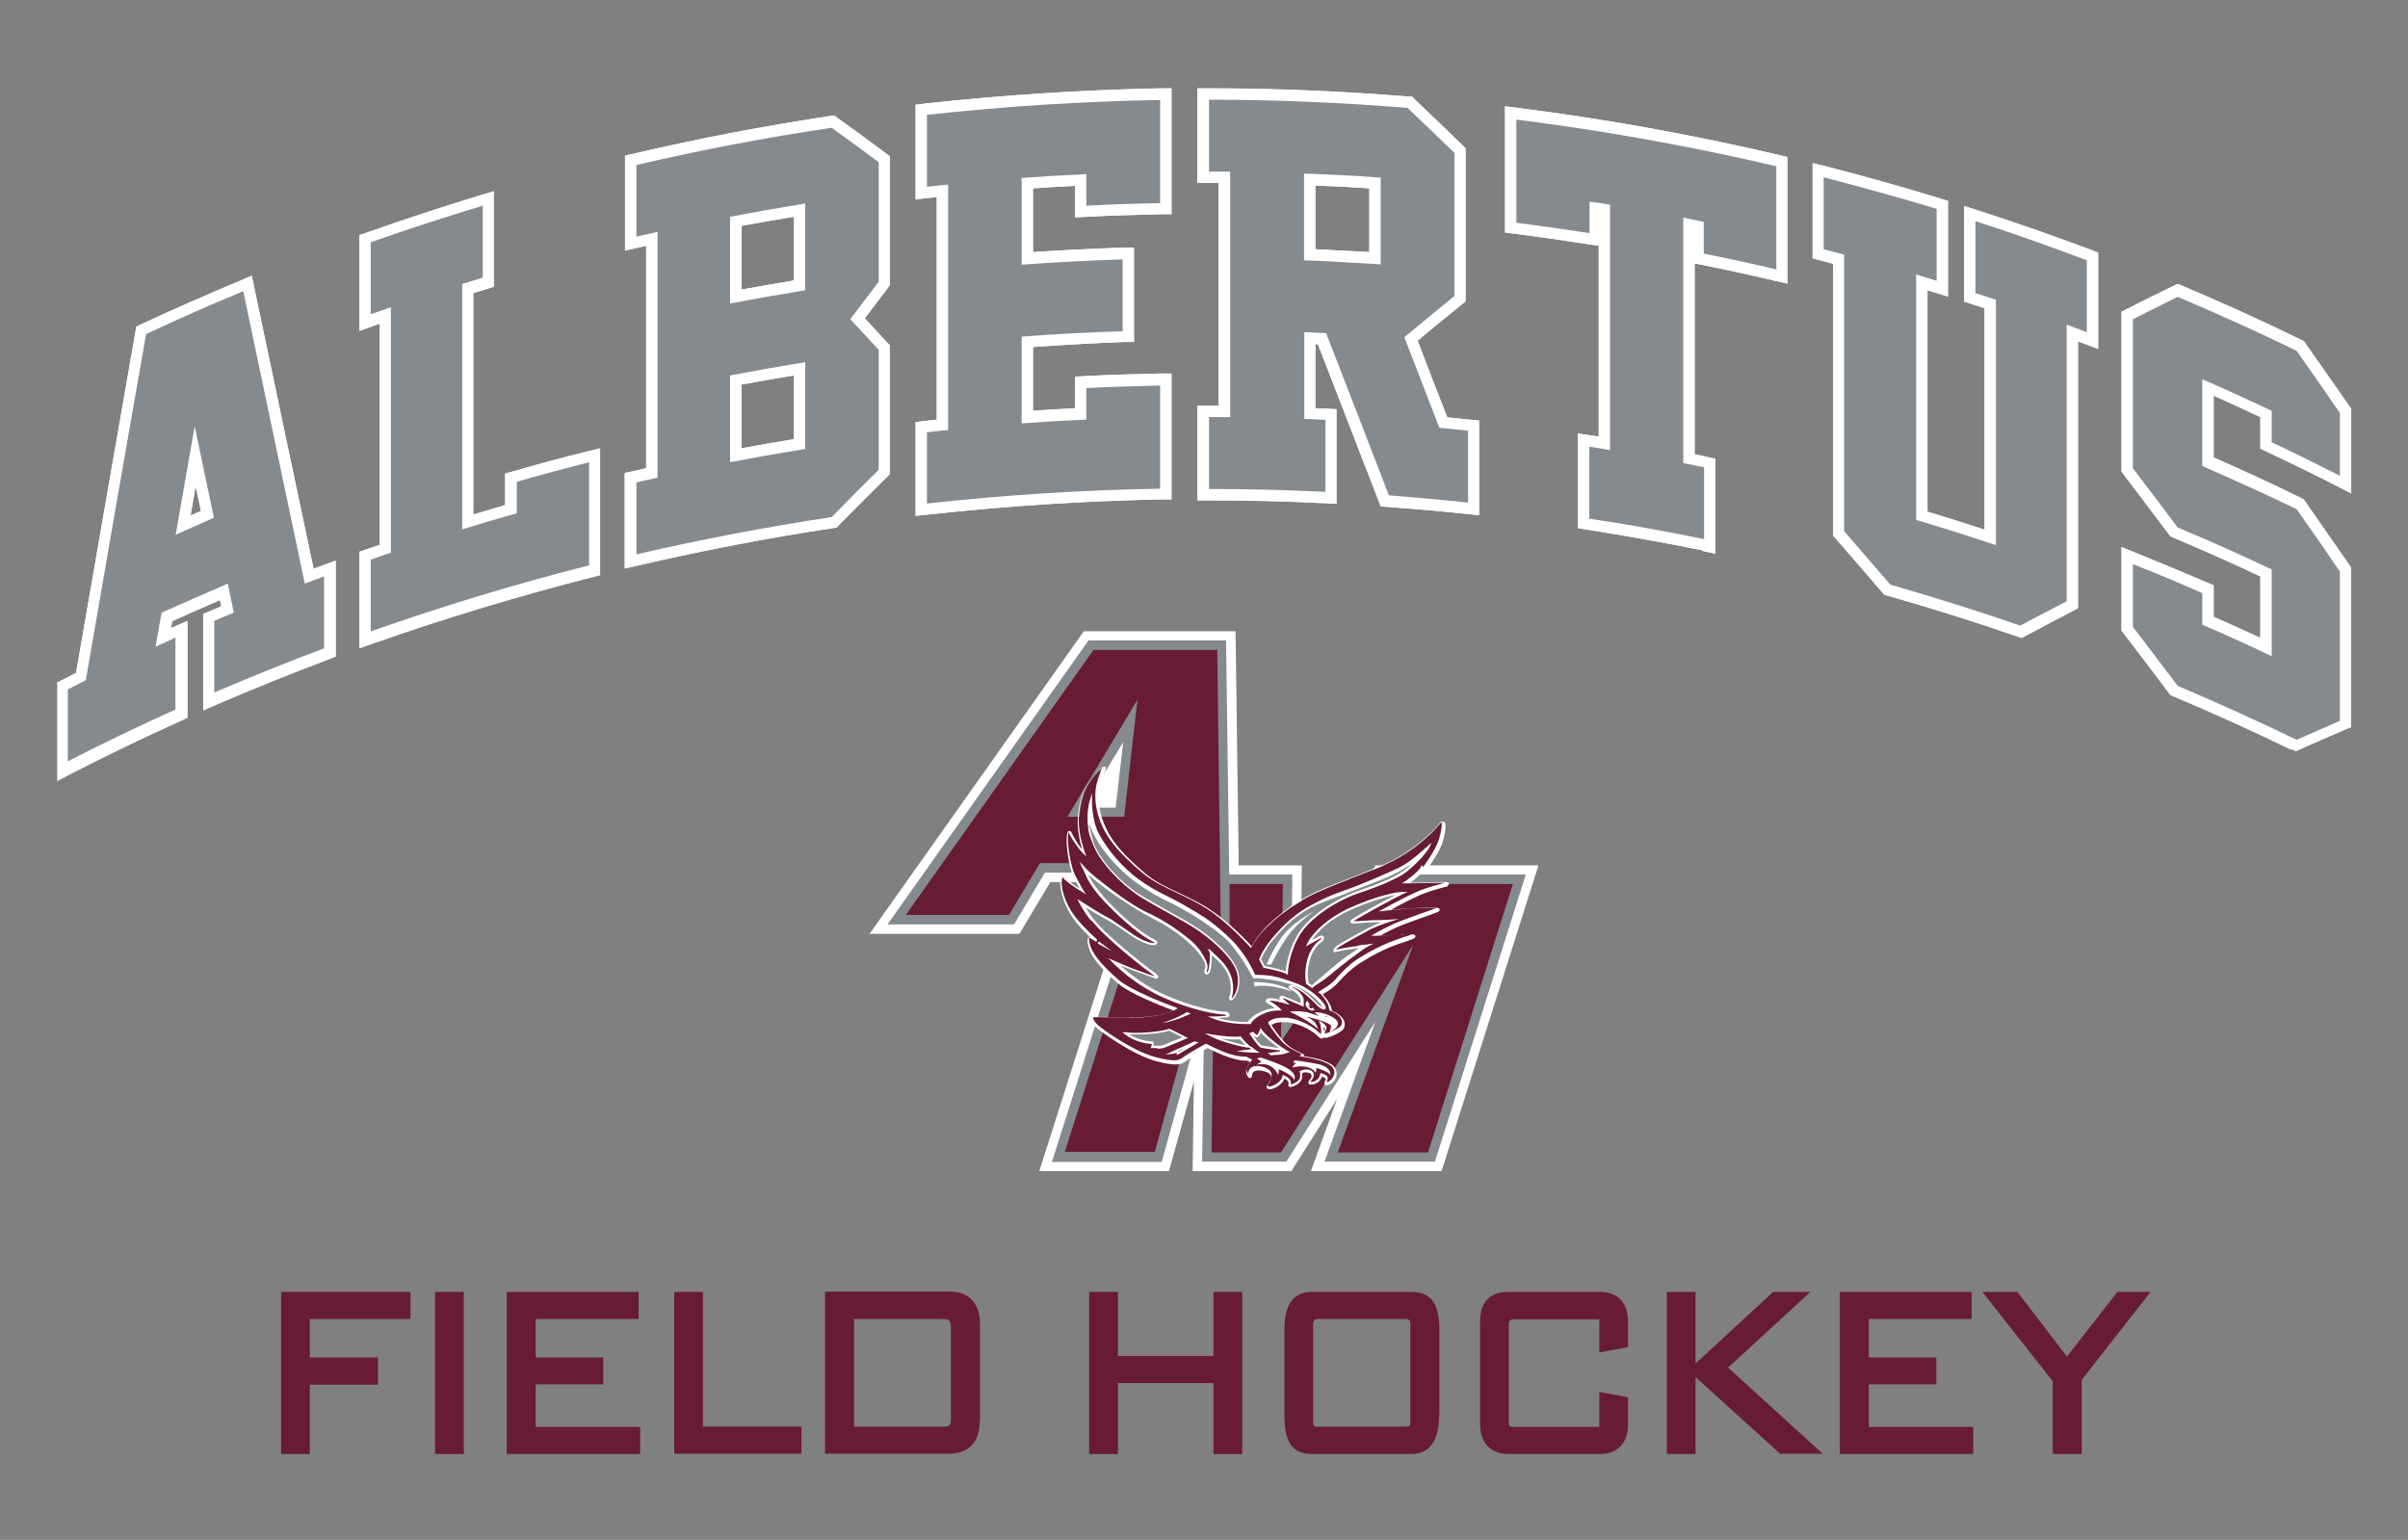 <?xml version="1.0" encoding="UTF-8"?>
<svg id="Layer_1" xmlns="http://www.w3.org/2000/svg" version="1.1" viewBox="0 0 763.2 488.1">
  <rect x="0" y="0" width="763.2" height="488.1" fill="#808080" stroke="none"/>
  <!-- Generator: Adobe Illustrator 29.6.1, SVG Export Plug-In . SVG Version: 2.1.1 Build 9)  -->
  <defs>
    <style>
      .st0 {
        fill: #671c33;
      }

      .st1 {
        fill: #010101;
      }

      .st2 {
        fill: #fff;
      }

      .st3 {
        fill: #858a8e;
      }
    </style>
  </defs>
  <g>
    <g>
      <path class="st2" d="M415.5,371.2l8.3-22.9-14.5,22.9h-31.3l.4-28.4-7.9,28.4h-41.1l22.7-71.3-5.6-6.9,1.5-13.4h-15.1l-9.8,16.4h-47.5l67.9-95.9h48.1l1,74.2h20l-.4,35.9,23.8-35.9h51.6l-30.7,96.9h-41.4Z"/>
      <path class="st3" d="M437.6,277.2l-28.5,43,.5-43h-20l-1-74.2h-43.6l-63.7,90h40.1l9.8-16.4h20.1l-1.8,15.5,5.8,7.2-21.9,69h34.8l17.5-63.1,1.1-3.1v1.3l-5.2,22.3-.6,42.5h26.7l28.2-44.3-16.1,44.3h35l28.8-91h-46ZM353.6,256h-10.1l12.5-20.8-2.4,20.8Z"/>
      <path class="st0" d="M385.8,206h-39.2l-59.5,84h32.7l9.8-16.4h25.1l-2,17.5,6,7.4-21.2,66.6h28.5l16.9-61,4-11.6-1.1-86.6ZM338.3,258.9l22.2-37.1-4.2,37.1h-17.9Z"/>
      <polygon class="st0" points="439.2 280.2 406 330.2 406.6 280.2 389.7 280.2 389.7 303.8 384.5 326.1 384 365.3 406 365.3 447.9 299.5 424 365.3 452.6 365.3 479.5 280.2 439.2 280.2"/>
      <path class="st0" d="M418.9,324.7s1.7,1,1.3,1.9-.8,1.9,0,1.9,4.9-1.6,5.5-2.8,0-2.6-1-3.6-2.7-1.6-2.7-1.6c0,0,0-1.6-1.4-3.5s-1.8-2-1.8-2c0,0,2.6-1.5,4.1-2.9,1.5-1.4,4-4.8,7.8-7.2,3.8-2.4,7.8-4.5,12.4-6.2,4.6-1.7,5.3-1.7,5.3-2.1,0-.4-1.7-.2-4.7,0-3,.2-7.4.3-7.4.3,0,0,4.6-2.6,8.4-4.1s9.6-3.5,10.6-3.9.9-.7-.2-.8-7,0-10.6.3-5.4.5-5.4.5c0,0,7-3.9,10.9-5.5s8.5-2.7,8.5-2.7c0,0,.8-.6,0-.8-.8-.2-12.6.2-12.6.2,0,0,4.3-3,5.2-4.9l.5.5s4.3-5.8,5.3-9.3c1-3.5,1.1-5.6.5-5.9-.6-.2-1.6,1.8-4.4,4.3-2.7,2.5-7.2,6.4-14.1,9.4s-16.8,6.4-22.7,9.3c-5.9,2.9-11.2,7.1-14.6,10.5-3.4,3.4-4.7,6.4-4.7,6.4,0,0-6.5-7.4-13.5-12.1-7.1-4.6-14.9-6.7-20.6-11.5-5.7-4.9-10.1-9.3-12.4-14.3s-2.6-8.7-2.1-12.2,2.4-6.9,1.9-7.1-5.4,3.8-7,9.6-1.6,10.7.8,17.9c-1.5-1.5-3.4-4.3-4.2-5.8-.8-1.5-.9-1.8-1.2.4-.3,2.2.7,9.6,2.2,12.7,1.5,3.1,2.7,4.8,2.7,4.8,0,0-4.8-3-5.7-4.2-.9-1.2-1.6-.8-1.1,2.9.5,3.6,2.4,7.4,4.6,10.3,2.3,2.9,6.2,6.5,6.7,6.9-1.9-1.1-2.3-1.5-2.3-1.5,0,0-1.3-.2,0,3.6s6.3,8.2,9.2,10.8,13.1,6.9,17.9,8.6c-2,1.1-6.3,2.4-13.4,2.6s-12.2-.6-12.8-.3c-.6.3-.3,1.7,1.3,3.1,1.6,1.4,11.3,8.4,18.7,10.4,7.4,1.9,7.8.7,9.6-.4s6.4-3.8,6.4-3.8c0,0,3.9,2.1,7.1,3.1,3.1,1,4.6,1,5.5.9l1.5.8s-1.9,2.1-1.5,3.4,1,1.8,1.2.8.7-2,2.5-1.9c1.8,0,4.7.9,4.3,2.8s-2.3,3.1-1,3.1,4.2-1.6,4.6-3.6c1.5.7,2.1,1.5,1.9,2.2s-.1,1,1.1.5c1.3-.5,2.5-1.5,2.4-2.7s-.2-1.4-.2-1.4c0,0,1.8-.8,3.1,0,1.4.9.4,2-.1,2.6-.5.6-.4,1.1.9.7s2.3-1.3,2.5-2.5c1.5.3,2.2,1.2,1.5,2-.7.8.6,1.4,2,0,1.4-1.5,1.8-4-1.1-5.5-2.9-1.5-5.2-1.7-6.2-1.9s-2.2-.4-2.2-.4c0,0,.4-.4.2-.6s-3.8-1.3-6.3-4.1c-2.5-2.7-4.2-5.5-4.2-5.5,0,0,1.3-1.7,5.5-1.2,4.2.5,7.8,2.7,9.3,4s1.8,1.6,2,.6c.2-1-.1-3-.3-3.3Z"/>
      <path class="st2" d="M402.2,345.2c-.1,0-.5,0-.7-.3-.2-.3,0-.7.4-1.2.4-.5.8-1.2,1-2,0-.4,0-.8-.3-1.1-.7-.8-2.4-1.3-3.7-1.3h0c-1.3,0-2,.5-2.1,1.6,0,.8-.5.8-.6.8-.6,0-1-.8-1.2-1.6-.3-1.2.8-2.7,1.3-3.4l-1-.5c-.2,0-.4,0-.7,0-1.1,0-2.7-.3-4.9-1-2.8-.9-6.2-2.6-7-3-.8.5-4.6,2.7-6.2,3.7-.2.1-.4.3-.6.4-.8.6-1.6,1.1-3.3,1.1s-3.3-.3-6-1c-7.7-2-17.6-9.4-18.8-10.4-1.4-1.2-1.8-2.3-1.7-3,0-.3.2-.6.4-.7.1,0,.4-.1.8-.1s1.4,0,2.4.1c2.3.1,5.7.3,9.7.2,7-.1,10.8-1.4,12.5-2.2-4.9-1.8-14.5-5.8-17.3-8.4l-.3-.2c-3.1-2.8-7.7-6.9-9-10.7-.7-1.9-.8-3.1-.4-3.7.1-.2.3-.3.5-.3-1.4-1.4-3.3-3.3-4.5-4.9-2.5-3.2-4.2-7-4.7-10.5-.4-3,0-3.5.2-3.7.4-.4,1-.3,1.5.5.5.7,2.7,2.3,4.3,3.3-.5-.8-1.1-2-1.9-3.5-1.5-3.1-2.5-10.6-2.2-12.9.2-1.3.2-1.9.8-1.9s.6.4,1.1,1.3h0c.6,1.2,1.8,3.1,3,4.6-1.8-6-1.9-10.8-.3-16.5,1.5-5.6,6.3-9.8,7.3-9.8h.2c.5.3.3.9-.3,2.5-.5,1.3-1.2,3.2-1.4,5.1-.5,4.1,0,7.7,2.1,12,2,4.4,5.7,8.6,12.3,14.2,3.2,2.7,7,4.5,11.1,6.4,3.1,1.5,6.4,3,9.5,5.1,6.1,4,11.8,10.1,13.3,11.7.5-1,1.9-3.4,4.6-6,1.9-1.9,7.3-6.9,14.7-10.5,3.5-1.7,8.4-3.6,13.1-5.5,3.3-1.3,6.8-2.6,9.6-3.9,7-3.1,11.6-7.1,14-9.3,1.3-1.1,2.2-2.2,2.9-3,.8-.9,1.2-1.4,1.7-1.4s.2,0,.2,0c1.1.5.3,4.2-.3,6.3-1,3.5-5.2,9.2-5.4,9.4l-.3.3-.4-.5c-.9,1.4-3,3-4.2,3.9,2.3,0,7.4-.2,10-.2s1.5,0,1.6,0c.4,0,.6.3.6.5,0,.4-.4.8-.5.9h-.1c0,0-4.7,1.1-8.5,2.7-2.7,1.2-7,3.4-9.3,4.7.9,0,2.1-.2,3.6-.3,2.8-.2,6.8-.4,9.3-.4s1.1,0,1.4,0c.5,0,1.2.2,1.2.6,0,.5-.6.8-.9.9-.3.1-1.2.4-2.4.9-2.3.8-5.7,2-8.3,3-2.6,1-5.5,2.5-7.1,3.4,1.6,0,4.1-.1,6-.2.8,0,1.4,0,2-.1.8,0,1.4,0,1.9,0s1.1,0,1.1.6c0,.5-.3.7-2.1,1.3-.8.3-1.9.7-3.5,1.2-4.2,1.5-8.1,3.5-12.3,6.2-2.6,1.7-4.6,3.8-6.1,5.4-.6.7-1.2,1.3-1.7,1.7-1.2,1.1-2.9,2.1-3.7,2.6.3.3.8.8,1.5,1.8,1.1,1.5,1.4,2.9,1.5,3.4.5.2,1.7.8,2.6,1.6,1.3,1.1,1.8,2.7,1.1,4-.7,1.4-5,3-5.8,3h0c-.4,0-.6-.2-.6-.3,0,0,0,0,0,0,0,.3-.3.5-.6.5h0c-.4,0-.7-.3-1.5-1l-.3-.3c-1.4-1.2-4.9-3.4-9.1-3.9-.5,0-1,0-1.5,0-2.1,0-3.2.6-3.5,1,.5.7,2,3,4,5.2,1.8,2,4.3,3.1,5.4,3.6.6.3.8.4.9.5,0,.2.1.4,0,.5.4,0,1.1.2,1.7.3.2,0,.4,0,.6.1,1.2.2,3.3.6,5.7,1.8,1.7.8,2.2,2,2.3,2.8.2,1.1-.2,2.3-1.1,3.2-.6.6-1.3,1-1.9,1s-.7-.2-.8-.4c-.1-.3,0-.6.2-1,.2-.3.2-.5.2-.5,0-.2-.4-.6-1.2-.8-.4,1.1-1.4,2.1-2.7,2.4-.3,0-.6.1-.8.1-.5,0-.7-.2-.8-.4,0-.2-.1-.5.3-1,.2-.2.8-.9.7-1.5,0-.2-.2-.5-.5-.7-.4-.2-.8-.3-1.3-.3s-1,.1-1.2.2c0,.2,0,.6,0,1.2,0,1.5-1.4,2.5-2.7,3-1,.4-1.5.2-1.6,0-.2-.3,0-.6,0-.9.1-.4-.2-1-1.3-1.5-.7,2-3.4,3.4-4.8,3.4h0ZM402.2,344.5v.3-.4c1.3,0,4-1.5,4.3-3.3v-.4c0,0,.5.2.5.2,1.6.7,2.4,1.7,2.1,2.6,0,.1,0,.2,0,.2.2,0,.4,0,.8-.2,1.1-.4,2.2-1.3,2.2-2.4,0-1-.1-1.3-.1-1.3l-.2-.3h.4c0-.1.8-.5,1.8-.5s1.2.1,1.6.4c.5.3.8.7.8,1.2.1.8-.4,1.5-.9,2-.1.1-.2.2-.2.3.1,0,.4,0,.8,0,1.2-.3,2.1-1.2,2.3-2.3v-.4c0,0,.4,0,.4,0,1.1.3,1.8.7,2,1.3,0,.3.1.7-.3,1.2-.1.1-.1.2-.1.2,0,0,0,0,.2,0s.7,0,1.4-.8c.7-.8,1.1-1.8.9-2.6-.2-.9-.8-1.7-2-2.3-2.4-1.2-4.4-1.5-5.5-1.8-.2,0-.4,0-.6-.1-1-.2-2.1-.4-2.2-.4h-.7c0-.1.5-.6.5-.6,0,0,.1-.1.1-.2-.1,0-.3-.2-.6-.3-1.2-.6-3.8-1.7-5.7-3.8-2.5-2.7-4.2-5.6-4.2-5.6v-.2c-.1,0,0-.2,0-.2,0,0,1.1-1.4,4.3-1.4s1,0,1.6,0c4,.5,7.6,2.5,9.5,4.1l.3.3c.4.4.8.7,1,.8,0,0,0-.1,0-.3.2-.9-.2-2.8-.3-3l-.4-1,.9.5c.2.1,2,1.2,1.4,2.3-.5.9-.5,1.3-.4,1.4v.3s0-.4,0-.4c.7,0,4.7-1.6,5.2-2.6.6-1.1,0-2.4-1-3.2-1-.9-2.5-1.5-2.6-1.5h-.2c0,0,0-.3,0-.3,0,0-.1-1.6-1.4-3.3-1.2-1.7-1.7-1.9-1.7-1.9l-.5-.3.5-.3s2.6-1.5,4.1-2.8c.5-.4,1-1,1.6-1.7,1.5-1.6,3.5-3.8,6.2-5.6,4.2-2.7,8.2-4.7,12.4-6.2,1.6-.6,2.7-1,3.5-1.2.5-.2,1-.3,1.3-.5-.4,0-1.1,0-1.9,0-.6,0-1.3,0-2,.1-2.9.2-7.4.3-7.4.3h-1.4s1.2-.7,1.2-.7c0,0,4.6-2.7,8.5-4.1,2.6-1,6-2.2,8.3-3,1.2-.4,2-.7,2.4-.9.1,0,.2,0,.2-.1,0,0-.2,0-.4,0-.2,0-.7,0-1.4,0-2.1,0-6.3.1-9.2.4-3.6.3-5.4.5-5.4.5l-1.8.2,1.6-.9c0,0,7.1-3.9,10.9-5.5,3.6-1.5,7.9-2.5,8.5-2.7,0,0,0,0,0,0,0,0,0,0,0,0,0,0-.3,0-1.4,0-3.3,0-11,.2-11.1.2h-1.2s1-.6,1-.6c0,0,4.3-3,5.1-4.7l.2-.5.5.6c.9-1.3,4.2-5.9,5-8.9,1.1-3.7.9-5.3.7-5.5-.1,0-.6.6-1.1,1.2-.7.8-1.6,1.9-2.9,3-2.5,2.2-7.1,6.3-14.2,9.4-2.9,1.2-6.3,2.6-9.6,3.9-4.7,1.8-9.6,3.7-13.1,5.4-7.3,3.6-12.6,8.5-14.5,10.4-3.3,3.3-4.7,6.3-4.7,6.3l-.2.5-.4-.4c0,0-6.5-7.4-13.5-12-3.1-2-6.3-3.5-9.4-5-4.1-1.9-8-3.8-11.2-6.5-6.7-5.6-10.4-10-12.5-14.4-2.6-5.6-2.5-9.6-2.2-12.4.3-1.9,1-3.8,1.5-5.2.2-.5.4-1.1.5-1.4-1.2.7-5,4.3-6.3,9.2-1.4,5.1-1.8,10.1.8,17.7l.5,1.4-1.1-1.1c-1.5-1.5-3.4-4.4-4.2-5.9h0c-.1-.3-.2-.5-.4-.7,0,.2,0,.6-.1,1-.3,2.2.7,9.6,2.2,12.5,1.5,3,2.6,4.8,2.6,4.8l.9,1.4-1.4-.9c-.2-.1-4.9-3-5.8-4.3-.3-.4-.4-.5-.5-.5,0,0-.3.5,0,3.1.5,3.3,2.1,7,4.6,10.1,2.3,2.9,6.2,6.5,6.7,6.9l-.4.6c-1.4-.8-2-1.2-2.2-1.4,0,0,0,0,0,0,0,.1-.3.8.5,3.1,1.3,3.6,6,7.9,8.8,10.4l.3.2c2.9,2.6,13.2,6.9,17.8,8.5l.7.3-.7.4c-1.3.7-5.3,2.5-13.6,2.6-4,0-7.4-.1-9.7-.3-1,0-1.9-.1-2.4-.1s-.5,0-.5,0c0,0,0,0,0,.2,0,.5.4,1.4,1.4,2.4,1.9,1.7,11.5,8.5,18.5,10.3,2.6.7,4.5,1,5.8,1s2.1-.4,2.9-1c.2-.1.4-.3.6-.4,1.8-1.2,6.3-3.8,6.4-3.8h.2c0,0,.2,0,.2,0,0,0,4,2.1,7,3.1,2.1.6,3.6.9,4.7.9s.5,0,.7,0h.1s2,1,2,1l-.3.3c-.5.6-1.7,2.2-1.5,3.1.1.5.3.9.5,1,0,0,0,0,0-.1.1-1,.7-2.3,2.7-2.3,1.5,0,3.4.5,4.3,1.6.4.5.5,1.1.4,1.7-.2,1-.7,1.7-1.1,2.3-.1.1-.2.3-.3.4ZM419.5,325.6c0,.4.1,1,.1,1.4,0-.2.2-.4.3-.6.1-.2-.1-.6-.4-.9Z"/>
      <polygon class="st2" points="359.4 308.9 358.4 307.2 353.1 304.8 357.8 309.2 360.6 310.3 359.4 308.9"/>
      <path class="st2" d="M361.7,311.2l-4.2-1.8-6.3-5.7,7.4,3.2,1,1.8,2.1,2.5ZM358,308.9l1.5.6-.3-.4-.9-1.6-3.3-1.4,3.1,2.9Z"/>
      <path class="st2" d="M352.8,292.5l-10.5-6.6s1.5,3,3.7,5.6l7.2,2.7-.5-1.7Z"/>
      <path class="st2" d="M353.8,294.8l-8-3h0c-2.3-2.7-3.7-5.6-3.8-5.7l-.5-1.1,11.6,7.3.7,2.5ZM346.2,291.2l6.5,2.4-.3-.9-9.2-5.8c.6,1.1,1.7,2.8,3,4.3Z"/>
      <path class="st2" d="M376.5,297.8c-4.8-3.8-8.2-6-13.5-8.5s-14.6-9.9-16.4-11.4c-1.8-1.4-3.1-2.9-3.1-2.9,0,0,2.4,4.9,4.3,6.9,1.3,1.4,9.3,7.5,9.3,7.5l7.7,4.6,10.1,8,5.6,6.2,1.4-3.1s-.6-3.6-5.4-7.4Z"/>
      <path class="st2" d="M380.6,309l-6-6.6-10-8-7.7-4.6c-.4-.3-8.1-6.2-9.4-7.6-2-2.1-4.3-6.8-4.4-7l-1-2.1,1.6,1.7s1.4,1.5,3.1,2.9c3.3,2.7,11.5,9.1,16.3,11.3,5.3,2.5,8.7,4.6,13.6,8.5,4.8,3.8,5.5,7.5,5.5,7.6h0c0,.1-1.7,3.8-1.7,3.8ZM344.8,276.9c.9,1.6,2.1,3.7,3.2,4.9,1.3,1.3,9.2,7.4,9.3,7.5l7.7,4.6,10.1,8,5.3,5.9,1.1-2.5c-.1-.6-1.1-3.8-5.2-7.1-4.8-3.8-8.2-6-13.4-8.4-4.9-2.3-13.1-8.7-16.5-11.4-.6-.5-1.1-1-1.6-1.4Z"/>
      <path class="st2" d="M387.2,305.1c-2.2-2.3-3.4-3.3-3.4-3.3l2,4.6,2.3,5.4,1.9-1s-.6-3.4-2.8-5.8Z"/>
      <path class="st2" d="M387.9,312.4l-5.1-11.8,1.1.9s1.2,1,3.4,3.3c2.3,2.4,2.9,5.8,2.9,5.9v.2s-2.4,1.4-2.4,1.4ZM384.7,303.1l3.5,8.2,1.3-.7c-.2-.8-.9-3.5-2.7-5.3-.9-.9-1.6-1.7-2.2-2.2Z"/>
      <path class="st2" d="M402.5,309.7c-2.8-.4-5.1-.3-5.1-.3,0,0-2.6-6.5-7.6-11.3-5-4.9-7.6-6.7-13.8-10.3s-10.4-5-15.8-9-9.8-9.6-12.3-14.1c-2.5-4.5-2.4-10.8-2.4-10.8,0,0-1.4,4.6-.2,10.2,1.2,5.6,11.2,15.3,17.1,19.1,5.9,3.8,24.3,13.6,24.3,13.6l7.6,10.5,1.5,3.5,12.2,2.4.7-1,.3-.5s-3.7-1.5-6.6-1.9Z"/>
      <path class="st2" d="M408.2,313.5l-12.6-2.4-1.5-3.7-7.5-10.4c-1.3-.7-18.6-9.9-24.2-13.5-6.1-3.9-16-13.7-17.2-19.3-1.2-5.7.1-10.2.2-10.4l.7-2.4v2.5c0,0-.1,6.3,2.3,10.6,2.9,5.3,7.5,10.5,12.2,14,3.5,2.6,6.4,4.1,9.8,5.8,1.9,1,3.8,1.9,5.9,3.2,6.1,3.5,8.8,5.4,13.9,10.3,4.5,4.4,7.1,10,7.6,11.2.7,0,2.6,0,4.9.3,2.8.4,6.5,1.8,6.6,1.9h.4c0,.1-.5,1-.5,1l-.8,1.3ZM396.1,310.5l11.8,2.3.7-1c-1-.4-3.9-1.4-6.1-1.7-2.8-.4-5-.3-5-.3h-.3s0-.2,0-.2c0,0-2.6-6.4-7.5-11.2-5.1-4.9-7.6-6.7-13.8-10.2-2.2-1.2-4.1-2.2-5.9-3.2-3.4-1.8-6.4-3.3-9.9-5.9-4.8-3.6-9.4-8.9-12.4-14.2-1.4-2.6-2-5.7-2.2-7.9-.2,1.8-.2,4.3.4,7.1,1.2,5.5,10.9,15.1,16.9,18.9,5.9,3.7,24.1,13.5,24.3,13.6h.1c0,.1,7.7,10.6,7.7,10.6l1.4,3.3Z"/>
      <path class="st2" d="M443.7,275.2c-3.6,1.6-11.1,5-18.3,7.6-7.2,2.5-11.6,5.6-11.6,5.6l4.3-.8s4.6-2,7.1-3.3c2.5-1.3,15.1-5.3,18.2-6.9,3.1-1.6,8.5-7.4,9.1-8.9,0,0-5.3,5.1-8.9,6.7Z"/>
      <path class="st2" d="M412.4,289l1.3-.9s4.5-3.1,11.7-5.6c7-2.4,14.1-5.7,17.9-7.4l.3-.2c3.5-1.6,8.7-6.6,8.8-6.6l1.3-1.2-.7,1.6c-.7,1.5-6.1,7.4-9.3,9-1.6.9-5.9,2.4-9.9,3.8-3.7,1.3-7.1,2.5-8.3,3.1-2.5,1.3-7.1,3.3-7.1,3.3h0s-5.8,1.1-5.8,1.1ZM449.9,271.3c-1.8,1.5-4.2,3.3-6.1,4.2l-.3.2c-3.8,1.7-11,5-18,7.4-4.7,1.6-8.1,3.5-10,4.6l2.5-.4c.4-.2,4.7-2,7-3.3,1.2-.6,4.7-1.9,8.4-3.2,4.1-1.4,8.2-2.9,9.8-3.8,1.9-1,4.7-3.6,6.6-5.7Z"/>
      <path class="st2" d="M430.5,300.2l-8,4.1-5.9,5.8-1.2,2.1.6.4s2.3-1.3,5.1-3.6,9.9-7.9,12.2-9.1l-2.8.4Z"/>
      <path class="st2" d="M416,312.9l-1-.7,1.4-2.5,6-5.9,8.1-4.1,4.8-.6-1.7.9c-2.1,1.1-9.1,6.5-12.1,9.1-2.8,2.3-5.2,3.6-5.2,3.6h-.2ZM415.9,312h.1c.6-.2,2.6-1.5,4.9-3.4,2.1-1.7,7.7-6.2,10.8-8.3h-1.2c0,.1-7.9,4.1-7.9,4.1l-5.8,5.7-1,1.8Z"/>
      <path class="st3" d="M393.1,329c-2.8.5-9.1-.6-9.1-.6,3.5,1.7,10.6,3.4,11.8,3.4-.1,0-1.6-1.4-2.7-2.8Z"/>
      <path class="st2" d="M396.9,332.1h-1.1c-1.2,0-8.4-1.7-11.9-3.5l-2.1-1.1,2.3.4s4.2.7,7.2.7,1.3,0,1.7-.1h.2s.1.1.1.1c1,1.4,2.5,2.7,2.6,2.8l.8.6ZM386.7,329.1c2.8,1,6.2,1.8,8,2.2-.5-.5-1.2-1.2-1.8-1.9-1.5.2-4.2,0-6.2-.2Z"/>
      <path class="st3" d="M399.5,326.6s-.6,2-1.2,1.9-1.4-.9-1.4-.9l-.4.2s2.1,3.3,3.3,4.1c2.4.5,6.4.9,6.4.9,0,0,0,.9-.7.9s-2.9.3-2.9.3l.3.2s2.8.1,4.9-.7c-1.2-.6-6.6-4.4-8.3-6.8Z"/>
      <path class="st2" d="M403.4,334.5c-.3,0-.5,0-.5,0h-.1s-1-.8-1-.8h.8c0,0,2.1-.3,2.9-.4.2,0,.3-.2.3-.3-1-.1-4.1-.5-6.1-.9h-.1c-1.3-.9-3.3-4.1-3.4-4.2l-.2-.4,1-.4h.2c.2.3.9.8,1.3,1,.2-.2.5-.9.8-1.6l.2-.7.4.6c1.7,2.4,7.1,6.2,8.2,6.7l.7.3-.7.3c-1.6.7-3.8.7-4.6.7ZM406.5,333.1c0,.1,0,.3-.2.4.2,0,.4,0,.6-.1-.1,0-.3-.2-.4-.3ZM399.9,331.4c1.7.3,4.1.6,5.4.8-1.9-1.4-4.4-3.4-5.7-4.9-.3.8-.7,1.5-1.2,1.5s-.1,0-.2,0c-.3-.1-.7-.3-1-.6.7,1,1.9,2.7,2.7,3.2Z"/>
      <path class="st3" d="M371.7,333.6c.6,0,1.5-.4,1.5-.4l.2.9,5.8-3.4h-.4c0-.1-4.5,1.8-7,3Z"/>
      <path class="st2" d="M373.1,334.6l-.2-.9c-.3.1-.8.3-1.2.3l-2.3.3,2.1-1c2.5-1.2,7-3.1,7-3.2h.1c0,0,1.3.3,1.3.3l-7,4.1ZM373.5,333.2v.3c0,0,2.5-1.5,2.5-1.5-.8.4-1.7.8-2.5,1.1Z"/>
      <path class="st3" d="M370.7,326.3c-3.9,1.2-10.4,1.4-13.8,1.2,3.6,2.8,7.8,2.9,8.4,3,.5.1,0,1.3,0,1.3,0,0,2.1.2,3.4,0s7-2.9,7-2.9l-5-2.5Z"/>
      <path class="st2" d="M366.8,332.2h0c-.9,0-1.6,0-1.6,0h-.5c0,0,.2-.5.2-.5.1-.3.2-.7.2-.8,0,0-.2,0-.3,0-1.2-.1-4.9-.5-8.2-3l-.9-.7h1.2c.9.1,1.9.2,2.9.2,4.2,0,8.3-.5,10.8-1.3h.1s5.8,2.9,5.8,2.9l-.7.3c-.2.1-5.8,2.5-7.1,2.9-.5.1-1.1.2-1.9.2ZM365.7,331.5c.3,0,.7,0,1.1,0h0c.7,0,1.3,0,1.7-.2,1-.3,4.7-1.9,6.3-2.5l-4.2-2.1c-2.6.8-6.6,1.2-10.8,1.2s-1.2,0-1.8,0c2.8,1.8,5.8,2.1,6.8,2.2.2,0,.3,0,.4,0,.2,0,.3.2.4.3.1.3,0,.7,0,1Z"/>
      <path class="st3" d="M409.5,311.7c-5.3-1.6-10.6-2.1-12.1-1.9-.8-1.8-4.3-7.6-7.6-11.3-3.4-3.7-12.5-9.7-18.6-12.6-6.1-2.8-12.3-6.9-16.9-11.6-4.6-4.7-8.3-10.1-9-14.9l-.2-1.2s-.8,3.2,1.3,9.2,10.2,13.9,15.5,17c5.3,3.1,11.4,6.3,16,9.1,4.5,2.8,12.8,9.4,14.3,14.9.8,3.3,0,6.7-1.9,8.4-.5.1-.6-.5-.4-.9.2-.4,1-3.6-.5-7.1-1.5-3.5-5-5.9-5.8-6.9,0,2.6-.3,5.9-.9,6.5-.6.6-1-.2-.7-1.2s.4-2.8-3.5-6.9c-3.9-4-9.1-7.4-13.3-9.5-5.6-2.8-18.1-11-21.6-15.3.9,2.4,2.2,5.7,8.8,12.2,6.6,6.5,10.8,9.1,12.5,10,1.8.9,1.5,1,.9,1.4s-3.6-.4-6.5-2.4c-3-2-7.3-4.9-7.3-4.9,0,0-8.3-4.7-9.1-5.1,1.6,2.8,3.3,5.6,8.7,10.5,5.4,4.9,11.4,9.5,13.3,10.9s1.7,1.5,1.2,1.7c-2.4-.8-12.8-4.6-12.8-4.6,0,0,6.7,7,16.8,11.2,10.1,4.1,16.6,4.7,18,4.8.6,0,1.3,1,0,1.1-1.3.1-3.8.2-3.8.2,0,0,4.6,1.9,11.3,1.7.5-1.4,4.5-4.4,9.3-4.3-1-1.1-3.3-2.4-3.3-2.4,0,0-.7-1,1-.8s4.3.9,4.3.9l-1.3-1.2s-.2-.9,1-.4c1.3.5,5.7,2.4,5.7,2.4,0,0,0-.9,0-1.5s-1.2-2.5-2.4-3.1c-1.2-.6-1.5-.8-1.2-1.3.3-.5,2.5.6,4.4,2,1.9,1.4,3.9,3.7,4.8,4.4.9.7,2,1.1,1.2-.2-.8-1.3-4.5-5.4-9.7-7Z"/>
      <path class="st2" d="M394.9,324.6c-6.3,0-10.4-1.7-10.6-1.8l-1.5-.6h1.6s2.5,0,3.8-.2c.3,0,.4-.1.4-.1,0,0-.2-.3-.4-.3-.3,0-6.9-.2-18.1-4.8-10.1-4.1-16.9-11.2-16.9-11.2l-1.1-1.1,1.4.5c.1,0,9.7,3.6,12.5,4.5-.2-.2-.5-.5-1.2-1-2.4-1.7-8.2-6.3-13.3-11-5.5-5-7.3-8-8.8-10.6l-.7-1.2,1.2.7c.7.5,9,5.1,9.1,5.1,0,0,4.4,3,7.3,5,2.6,1.7,5,2.4,5.9,2.4s.3,0,.3,0c0,0,.1,0,.2-.1-.1-.1-.4-.3-1.1-.6-1.9-1-6.1-3.7-12.6-10.1-6.6-6.5-7.9-9.8-8.8-12.3l-.8-2.1,1.4,1.7c3.4,4.1,15.6,12.2,21.5,15.2,2.4,1.2,8.6,4.6,13.4,9.6,4,4.1,3.9,6.1,3.6,7.2-.2.5,0,.9,0,.9,0,0,0,0,.1-.1.4-.4.8-3.1.8-6.3v-1s.6.8.6.8c.2.2.6.6,1,1,1.4,1.2,3.7,3.3,4.8,6,1.5,3.4.8,6.8.5,7.4,0,.1,0,.3,0,.4,1.7-1.8,2.4-5,1.7-8-1.4-5.3-9.4-11.8-14.1-14.7-2.4-1.5-5.2-3-8.2-4.7-2.6-1.4-5.2-2.9-7.7-4.4-5-2.9-13.4-10.7-15.7-17.2-2.1-6.1-1.4-9.3-1.3-9.4l.4-1.5.5,2.7c.7,4.3,3.8,9.5,8.9,14.7,4.3,4.4,10.2,8.5,16.8,11.6,5.8,2.7,15.2,8.8,18.7,12.6,3.3,3.6,6.6,9.2,7.6,11.2.2,0,.4,0,.6,0,2,0,6.7.5,11.4,2,5.4,1.7,9.2,5.9,9.9,7.2.3.5.4.9.2,1.1,0,.2-.3.3-.5.3h0c-.4,0-1.1-.4-1.5-.7-.3-.3-.9-.8-1.4-1.4-1-1-2.2-2.1-3.3-3-1.6-1.2-3.4-2.1-3.9-2.1,0,0,0,0,0,0,0,0,0,0,0,0,0,.1.6.4,1.1.7,1.2.6,2.7,2.6,2.6,3.5,0,.6,0,1.5,0,1.5v.6s-.5-.2-.5-.2c0,0-4.4-1.9-5.6-2.4-.4-.1-.5-.1-.6-.1l2.3,2.1-1.5-.4s-2.6-.8-4.2-.9c-.5,0-.7,0-.7,0,0,0,0,0,0,.1.4.2,2.3,1.3,3.3,2.4l.6.6h-1.1c-4.7,0-8.3,3-8.7,4.1v.2c0,0-.3,0-.3,0-.3,0-.6,0-.9,0ZM386.4,322.8c1.9.5,5.1,1.2,9.1,1.1.8-1.5,4.4-4.1,8.6-4.3-1.1-.9-2.6-1.7-2.6-1.7h-.1c0-.2-.4-.6-.1-1,.2-.3.5-.5,1.1-.5s.2,0,.4,0c.9,0,2.1.3,3,.6l-.3-.3h0c0-.2-.1-.5.1-.8.2-.2.6-.4,1.4-.1,1,.4,4,1.6,5.2,2.2,0-.3,0-.7,0-1,0-.5-1.1-2.2-2.2-2.8-.9-.5-1.4-.7-1.5-1.1,0-.3,0-.5.1-.6,0-.1.2-.3.6-.3.9,0,2.9,1.1,4.3,2.2,1.2.9,2.4,2.1,3.4,3.1.6.6,1.1,1.1,1.4,1.3.4.3.7.5.9.5,0,0,0-.2-.2-.3-.7-1.3-4.4-5.3-9.5-6.9-4.6-1.4-9.2-2-11.2-2s-.6,0-.8,0h-.3s-.1-.2-.1-.2c-.8-1.7-4.2-7.5-7.5-11.2-3.2-3.5-12.2-9.5-18.5-12.5-6.7-3.1-12.7-7.2-17-11.7-4.6-4.7-7.6-9.4-8.8-13.5.1,1.5.5,3.6,1.4,6.3,2,5.8,9.7,13.5,15.4,16.8,2.5,1.5,5.1,2.9,7.7,4.4,3,1.7,5.8,3.2,8.2,4.7,4.8,2.9,13,9.6,14.5,15.1.8,3.3,0,6.9-2,8.8h0c0,0,0,0,0,0-.3,0-.6,0-.8-.3-.2-.3-.2-.7,0-1.1.2-.3,1-3.5-.5-6.8-1.1-2.5-3.2-4.4-4.6-5.7-.2-.2-.4-.3-.5-.5,0,2.2-.3,5.3-1,5.9-.4.4-.9.4-1.2,0-.3-.3-.3-.9,0-1.6.2-.5.7-2.2-3.4-6.5-4.7-4.9-10.8-8.2-13.2-9.4-4.8-2.4-15.7-9.4-20.4-14,1,2.2,2.9,5.3,8,10.4,6.4,6.4,10.5,9,12.4,10,1.2.6,1.5.9,1.5,1.3,0,.4-.3.5-.6.7-.2,0-.4.1-.6.1-1.3,0-3.8-.9-6.3-2.5-2.9-2-7.2-4.9-7.3-4.9-.3-.1-5.5-3.1-7.9-4.5,1.4,2.3,3.3,5.1,8,9.3,6.4,5.8,13.2,10.9,13.3,10.9,1.4,1,1.7,1.4,1.7,1.8,0,.3-.3.4-.5.5h-.1c0,0-.1,0-.1,0-1.8-.6-8.2-2.9-11.2-4.1,2.4,2.2,8,6.9,15.5,9.9,11.1,4.6,17.6,4.7,17.9,4.7.5,0,1.1.5,1.1,1,0,.2,0,.7-1,.8-.5,0-1.2,0-1.8.1Z"/>
      <path class="st3" d="M437.8,278.6c-6.5,2.4-9.7,4-17.5,6.8-7.8,2.8-11.8,6.7-15.7,11-3.9,4.3-5.1,7.8-5.1,7.8l1.3,2.3s6,1.1,7.2,1.9c0-2.6,1.4-9.3,5.1-14,3.7-4.7,10.9-9.3,17.1-11.5,6.2-2.2,11.7-4.1,15.3-6.8,3.6-2.7,5-4.6,5-4.6,0,0-6.1,4.7-12.6,7.1Z"/>
      <path class="st2" d="M408.2,309.1l-.5-.4c-1-.6-5.4-1.6-7-1.9h-.2s-1.4-2.6-1.4-2.6h0c0-.3,1.3-3.8,5.2-8.1,3.8-4.2,7.9-8.2,15.8-11.1,4.3-1.6,7.2-2.7,10-3.9,2.4-1,4.6-1.9,7.5-2.9,6.4-2.4,12.4-7,12.5-7l2-1.5-1.5,2c0,0-1.5,2-5.1,4.7-3.7,2.8-9.3,4.8-15.4,6.9-6.6,2.3-13.5,7-16.9,11.3-3.7,4.7-5,11.4-5,13.8v.6ZM400.9,306.2c.9.2,4.9,1,6.6,1.7.2-2.9,1.6-9.2,5.2-13.7,3.5-4.5,10.6-9.2,17.2-11.6,6-2.1,11.6-4.1,15.2-6.8,1-.8,1.8-1.4,2.5-2.1-2.4,1.6-6,3.7-9.7,5.1-2.9,1.1-5.1,2-7.5,2.9-2.8,1.1-5.7,2.3-10.1,3.9-7.8,2.8-11.8,6.8-15.6,10.9-3.4,3.7-4.7,6.9-5,7.6l1.1,2Z"/>
      <path class="st3" d="M444.3,283c-3.9.2-11.7,2.7-17.5,5.6s-10.4,7-12.1,10.5c0,0,3.3-1.9,3.9-2.1.6-.2,1.1.7-.2,1.5-1.3.8-3.3,3.4-4,7.4-.7,4,0,6,0,6l1.5,1s7.8-6.9,11.3-9.4c3.5-2.5,5.2-3.4,5.2-3.4,0,0-4.1.5-5.9.8-1.7.3-3.3.7-3.3.7,0,0-.7-.3.7-1.3,1.4-1,7.9-4.5,10.3-5.8,2.4-1.3,6.2-2.5,6.2-2.5,0,0-2.8.1-6.2.2-3.5,0-6.7.7-5.7-.2,1-1,12.8-7.4,15.8-8.8Z"/>
      <path class="st2" d="M415.8,313.2l-1.8-1.3h0c0-.2-.7-2.2,0-6.2.6-3.7,2.6-6.6,4.2-7.6.6-.4.7-.7.6-.8,0,0,0,0,0,0-.5.2-3,1.6-3.9,2.1l-1,.6.5-1.1c2-3.8,6.8-7.9,12.3-10.6,6-2.9,13.8-5.4,17.7-5.6h1.9c0-.1-1.7.7-1.7.7-3,1.4-14.1,7.5-15.6,8.6,0,0,.2,0,.3,0,.5,0,1.2,0,2-.1.9,0,2-.1,3.1-.2,3.4,0,6.2-.2,6.2-.2l2.8-.2-2.7.8s-3.8,1.2-6.2,2.4c-2.4,1.3-8.9,4.8-10.3,5.8-.4.3-.6.5-.7.7.5-.1,1.7-.4,3-.6,1.7-.3,5.7-.8,5.9-.8l1.7-.2-1.5.9s-1.7,1-5.2,3.4c-3.5,2.4-11.2,9.3-11.3,9.3l-.2.2ZM414.6,311.5l1.2.8c1.3-1.1,7.9-7,11.1-9.2,1.7-1.2,3-2,3.9-2.6-1.4.2-3.2.4-4.3.6-1.7.3-3.3.7-3.3.7h-.1s-.1,0-.1,0c-.2,0-.4-.2-.4-.5,0-.4.3-.9,1-1.4,1.4-1.1,7.9-4.6,10.4-5.9,1.2-.6,2.7-1.3,4-1.7-1,0-2.4,0-3.8.1-1.1,0-2.1.1-3,.2-1.8.1-2.9.3-3.2-.3-.1-.3.2-.6.3-.7.9-.9,9.6-5.7,14-7.9-4.1.7-10.4,2.9-15.3,5.2-4.9,2.3-9.1,5.9-11.3,9.2,1-.6,2.4-1.4,2.8-1.5.4-.2.9,0,1.1.5,0,.2.2.9-.9,1.6-1,.7-3.2,3-3.9,7.1-.6,3.3-.2,5.2,0,5.7Z"/>
      <path class="st2" d="M416.7,321l1.3,1.1s-1.5-.6-3.2-1.1-4.6-.6-6-.3c2.1.9,6.4,3.2,9,5.5-.9-2-.9-2.7-3.8-3.9,3.1.5,7.9,2.2,7.9,2.9s-.5,1.9-.5,1.9c0,0,2.9-1.1,2.6-2.9-.2-1.7-5-3.6-7.3-3.3Z"/>
      <path class="st2" d="M399.5,335.2l-1.2.3,1.5,1-1.5,1s4.6-1.5,6.8,3.2c.3-1.1.2-1.8.2-1.8,0,0,4.6,1.9,4.9,3.5.3-.9.5-2-1.9-3.6-2.4-1.6-8.8-3.6-8.8-3.6Z"/>
      <path class="st2" d="M410.3,336.1l-.4.7.9.2s-1.3.9-1,1.4c1.2-.5,5.4-1,7.2,1.6.3-.8.2-1.5.2-1.5,0,0,4.2,1.2,4.5,2.4.1-1.3-.8-3.1-4.4-3.7-3.6-.7-6.9-1.1-6.9-1.1Z"/>
      <path class="st2" d="M414.3,317.2l.8,1.2s-.4.8.1,1.1c.5.4.8-.1.8-.1l.7.7s-.9.7-2-.3c-1.1-.9-1.2-1.6-.4-2.6Z"/>
      <polygon class="st3" points="420.5 322.1 419.7 322.1 420 322.3 420.7 322.3 420.5 322.1"/>
      <path class="st2" d="M376.2,320.8l1.2.5s-5.2,2.5-9,3c3.3-1.1,6.9-2.8,7.8-3.5Z"/>
      <path class="st2" d="M401.5,305.7h1.4s3.9-8.1,7.6-11.8,6.1-5.1,6.1-5.1c0,0-7.6,3.7-11.1,9.3-3.5,5.6-4,7.6-4,7.6Z"/>
      <path class="st2" d="M409.3,314.2s-7.6-2.6-11.7-1.5l-.2-1.4s7.8-.2,11.9,2.8Z"/>
      <path class="st2" d="M396.5,331.8h-.5l.4.8s-1.5.1-4.4.6c.7.2,4.6.5,7.3.5-.7-.3-2.7-1.9-2.7-1.9Z"/>
      <path class="st2" d="M348.3,298.4s1,.8,2.1,1.6c.3.2.5.4.8.6.2.2.5.3.7.5.4.3.7.4.7.4,0,0-.3-.1-.7-.3-.2-.1-.5-.2-.8-.4-.3-.1-.6-.3-.9-.5-1.2-.6-2.3-1.3-2.3-1.3l.4-.6Z"/>
    </g>
    <g>
      <g>
        <g>
          <path class="st2" d="M18,216.4l2-1c1.4-.7,2.7-1.4,4.1-2.1,6.2-35.7,12.5-72,18.8-108l.3-1.8,1.7-.8c10.2-4.7,20.6-9.3,30.9-13.6l4-1.7.9,4.3c6.2,29.4,12.4,59,18.7,88.6.7-.3,7-2.6,7-2.6v30.4l-2.3.9c-11.6,4.4-23.3,9.1-34.7,14l-5,2.2v-30.6s4.5-1.9,5.7-2.4l-.4-2c-5.1,2.2-10.1,4.4-15.1,6.7l-.4,2.2s5.2-2.3,5.2-2.3v30.7l-2.1,1c-11.4,5.1-22.8,10.6-33.9,16.3l-5.2,2.7v-30.8ZM60.4,163.4c1.1-.5,2.2-1,3.3-1.4l-1.7-7.9c-.5,3.1-1.1,6.2-1.6,9.3Z"/>
          <path class="st1" d="M67.9,219.6v-22.8c2.1-.9,4.1-1.8,6.2-2.6-.6-3.1-1.3-6.1-1.9-9.2-7,3-14,6.1-21,9.2-.6,3.6-1.3,7.2-1.9,10.8,2.1-1,4.2-1.9,6.3-2.9v22.8c-11.5,5.2-22.8,10.6-34.1,16.4v-22.8c1.9-1,3.8-1.9,5.7-2.9,6.3-36.7,12.7-73.2,19.1-109.7,10.2-4.8,20.4-9.3,30.8-13.6,6.5,30.8,13,61.7,19.5,92.7,2-.8,4-1.5,6.1-2.3v22.8c-11.7,4.4-23.3,9.1-34.8,14ZM55.7,169.5c4-1.8,8.1-3.6,12.1-5.4-2-9.7-4.1-19.3-6.1-29-2,11.4-4,22.9-6,34.3Z"/>
        </g>
        <g>
          <path class="st2" d="M113.9,174.9l2.4-.8c1.3-.5,2.7-.9,4-1.4v-70.1c-.5.2-6.4,2.3-6.4,2.3v-30.4l2.4-.8c11.7-4.1,23.7-8.1,35.6-11.7l4.6-1.4v30.3l-2.6.8c-1.3.4-2.6.8-3.9,1.2v70.2c3.3-1,6.7-2,10.1-3v-10l2.6-.7c7.6-2.2,15.3-4.3,23-6.2l4.5-1.1v40.2l-2.7.7c-23.1,5.9-46.3,12.9-68.8,20.8l-4.8,1.7v-30.4h0Z"/>
          <path class="st1" d="M117.5,200.2v-22.8c2.1-.8,4.3-1.5,6.4-2.2v-77.8c-2.1.7-4.3,1.5-6.4,2.2v-22.8c11.8-4.2,23.6-8,35.5-11.6v22.8c-2.2.7-4.3,1.3-6.5,2v77.8c5.7-1.8,11.5-3.5,17.3-5.1v-10c7.6-2.2,15.2-4.2,22.9-6.2v32.7c-23.3,5.9-46.4,12.9-69.1,20.9Z"/>
        </g>
        <g>
          <path class="st2" d="M198.1,149.9l2.8-.6c1.3-.3,2.6-.6,3.9-.9v-70.5c-.7.2-6.7,1.5-6.7,1.5v-30.1l2.8-.6c20.5-4.8,41.4-8.8,62.1-11.9l1.4-.2,1.2.9c5,3.6,10,7.2,14.9,10.9l1.5,1.1v40.9l-.7,1c-2.4,3.1-4.8,6.3-7.2,9.5,2.3,2.5,4.6,5,6.9,7.5l1,1v40.9l-1.1,1.1c-5,4.9-10,10-14.9,14.9l-.8.9-1.2.2c-20.6,3.1-41.3,7.1-61.6,11.8l-4.4,1v-30.1h0ZM235,142.1c5.5-1,11.1-2,16.6-2.9v-20.2c-5.5.9-11.1,1.9-16.6,2.9v20.1ZM235,91.8c5.5-1,11.1-2,16.6-2.9v-20.2c-5.5.9-11.1,1.9-16.6,2.9v20.1Z"/>
          <path class="st1" d="M208.4,151.3v-77.8c-2.2.5-4.4,1-6.7,1.5v-22.7c20.5-4.8,41.1-8.7,61.9-11.8,5,3.6,9.9,7.2,14.9,10.9v37.9c-3,3.9-6,7.9-9,11.9,3,3.2,6,6.4,9,9.7v38c-5,4.9-9.9,9.9-14.9,15-20.7,3.1-41.4,7.1-61.9,11.8v-22.8c2.2-.5,4.4-1,6.7-1.5ZM231.4,96.2c7.9-1.5,15.8-2.9,23.8-4.2v-27.5c-7.9,1.3-15.9,2.7-23.8,4.2v27.5ZM231.4,146.5c7.9-1.5,15.8-2.9,23.8-4.2v-27.5c-7.9,1.3-15.9,2.7-23.8,4.2v27.5Z"/>
        </g>
        <g>
          <path class="st2" d="M290.2,133.8l3.2-.4c1.2-.1,2.3-.3,3.5-.4V62.5c-.9,0-6.7.7-6.7.7v-30l3.2-.4c24.6-2.7,49.5-4.3,74.2-4.8h3.7c0,0,0,39.9,0,39.9h-3.5c-7.7.2-15.6.4-23.3.8l-3.8.2v-10c-4.4.2-8.9.5-13.3.8v20.2c9.4-.6,18.9-1.1,28.3-1.4h3.7c0-.1,0,29.9,0,29.9h-3.5c-9.5.4-19,.9-28.5,1.6v20.2c4.4-.3,8.9-.6,13.3-.8v-10l3.4-.2c7.8-.4,15.7-.6,23.5-.8h3.7c0,0,0,39.9,0,39.9h-3.5c-24.5.5-49.2,2.1-73.6,4.8l-4,.4v-30h0Z"/>
          <path class="st1" d="M293.8,159.8v-22.8c2.2-.2,4.4-.5,6.7-.7V58.5c-2.2.2-4.4.5-6.7.7v-22.8c24.6-2.7,49.2-4.3,73.9-4.7v32.7c-7.8.1-15.6.4-23.4.8v-10c-6.8.3-13.7.7-20.5,1.2v27.5c10.7-.8,21.3-1.3,32-1.7v22.8c-10.7.3-21.4.9-32,1.7v27.5c6.8-.5,13.6-.9,20.5-1.2v-10c7.8-.4,15.6-.6,23.4-.8v32.7c-24.7.4-49.3,2-73.9,4.7Z"/>
        </g>
        <g>
          <path class="st2" d="M464.8,162.9c-8.3-.9-16.7-1.6-24.9-2.2l-2.3-.2-.8-2.1c-6.3-16.3-12.7-32.8-19.1-49.3-.3,0-.6,0-.8,0v20.3c1.1,0,6.7.3,6.7.3v30l-3.8-.2c-12.2-.6-24.5-.9-36.7-.9h-3.6v-30h3.6c1,0,2.1,0,3.1,0V58c-1,0-6.7,0-6.7,0v-30h3.6c21,0,42.3.9,63.2,2.6h1.3c0,.1.9,1,.9,1,5,4.7,10,9.6,14.9,14.3l1.1,1.1v48.5l-1.3,1.1c-4.6,3.7-9.3,7.5-13.9,11.4,3.1,8.1,6.2,16.2,9.4,24.3,2.3.2,4.6.5,6.9.7l3.2.3v30l-4-.4ZM416.9,79c5.7.3,11.4.6,17.1.9v-20.2c-5.7-.4-11.4-.7-17.1-.9v20.3h0Z"/>
          <path class="st1" d="M465.2,159.3c-8.3-.9-16.7-1.6-25-2.3-6.6-17.2-13.3-34.4-19.9-51.4-2.3-.1-4.6-.2-6.9-.3v27.5c2.2,0,4.5.2,6.7.3v22.8c-12.3-.6-24.6-.9-36.9-.9v-22.8c2.2,0,4.5,0,6.7,0V54.4c-2.2,0-4.5,0-6.7,0v-22.8c21,0,42,.9,62.9,2.6,5,4.7,9.9,9.5,14.9,14.3v45.3c-5.3,4.3-10.6,8.7-15.9,13.1,3.7,9.6,7.4,19.1,11.1,28.7,3,.3,6.1.6,9.1.9,0,7.6,0,15.2,0,22.8ZM413.3,82.5c8.1.3,16.2.8,24.3,1.3v-27.5c-8.1-.6-16.2-1-24.3-1.3v27.5Z"/>
        </g>
        <g>
          <path class="st2" d="M539.4,174.4c-12-2.4-24.2-4.6-36.3-6.5l-3-.5v-30s5.8.9,6.6,1v-60.5l-3.4-.5c-7.6-1.2-15.4-2.3-23.1-3.3l-3.2-.4v-40l4,.5c27.7,3.5,55.5,8.5,82.7,14.9l2.8.7v40.1l-4.4-1c-7.6-1.8-15.3-3.5-22.9-5l-2.1-.4v60.5c1.2.2,2.5.5,3.7.8l2.9.6v30.1l-4.3-.9Z"/>
          <path class="st1" d="M539.9,70.3c-2.1-.4-4.3-.9-6.4-1.3v77.8c2.2.4,4.4.9,6.6,1.3v22.8c-12.1-2.5-24.3-4.7-36.4-6.5v-22.8c2.2.3,4.4.7,6.6,1.1v-77.8c-2.2-.4-4.3-.7-6.5-1v10c-7.7-1.2-15.5-2.3-23.2-3.3v-32.7c27.6,3.5,55.1,8.4,82.4,14.8v32.7c-7.6-1.8-15.3-3.5-23-5,0-3.3,0-6.6,0-10Z"/>
        </g>
        <g>
          <path class="st2" d="M639.2,201.7c-13.5-4.7-27.3-9-41-12.9l-1-.3-.7-.8c-4.8-5.6-9.7-11.3-14.6-16.9l-.9-1v-86.2c-1.3-.3-2.5-.7-3.8-1l-2.7-.7v-30.2l4.5,1.1c12,3.1,24.1,6.5,35.9,10.1l2.5.8v30.3s-5.9-1.8-6.5-2v70.2c6,1.8,12.1,3.7,18.1,5.7v-70.2c-1.3-.4-2.7-.9-4-1.3l-2.5-.8v-30.3l4.7,1.5c11.8,3.8,23.8,8,35.5,12.4l2.3.9v30.5s-5.9-2.2-6.4-2.4v84.6l-1.9,1c-4.8,2.5-9.8,5.1-14.6,7.7l-1.4.7-1.5-.5Z"/>
          <path class="st1" d="M655,190.6c-4.9,2.5-9.8,5.1-14.7,7.7-13.6-4.7-27.4-9-41.2-13-4.9-5.7-9.7-11.3-14.6-16.9v-87.7c-2.2-.6-4.4-1.1-6.5-1.7v-22.8c12,3.1,23.9,6.4,35.8,10v22.8c-2.2-.7-4.3-1.3-6.5-2v77.8c8.5,2.5,16.9,5.2,25.3,8v-77.8c-2.2-.7-4.3-1.4-6.5-2.1v-22.8c11.8,3.8,23.6,8,35.3,12.4v22.8c-2.1-.8-4.2-1.6-6.4-2.4,0,29.2,0,58.4,0,87.6Z"/>
        </g>
        <g>
          <path class="st2" d="M726.3,237.7c-12.3-6-24.9-11.7-37.5-17l-.9-.4-.6-.8c-4.7-6.2-9.4-12.5-14.2-18.7l-.7-1v-26.4l4.9,2c7.4,3,14.8,6.1,22.1,9.2l2.2.9v10c4.9,2.2,9.9,4.4,14.8,6.7v-19.5c-9.1-4.3-18.4-8.4-27.6-12.3l-.9-.4-.6-.8c-4.7-6.2-9.5-12.6-14.2-18.8l-.7-1v-50.6l2-1c4.7-2.4,9.5-4.8,14.3-7.1l1.5-.7,1.5.6c12.7,5.4,25.4,11.1,37.8,17.2l.8.4.5.8c4.6,6.5,9.2,13.2,13.8,19.7l.6.9v26.8l-5.2-2.7c-7.1-3.6-14.3-7.1-21.5-10.5l-2.1-1v-10c-4.9-2.3-9.9-4.6-14.8-6.8v19.6c9.3,4.1,18.7,8.4,27.8,12.9l.8.4.5.8c4.6,6.6,9.2,13.2,13.8,19.8l.6.9v50.7l-2.2.9c-4.5,1.9-9.1,4-13.7,6l-1.5.7-1.5-.7Z"/>
          <path class="st1" d="M741.6,228.5c-4.6,2-9.1,4-13.7,6-12.4-6-25-11.7-37.7-17.1-4.7-6.3-9.5-12.5-14.2-18.7v-19.9c7.4,2.9,14.7,6,22,9.2v10c7.4,3.2,14.7,6.5,22,10v-27.5c-9.9-4.7-19.8-9.1-29.8-13.3-4.7-6.3-9.5-12.6-14.2-18.8v-47.2c4.8-2.4,9.5-4.8,14.2-7.1,12.7,5.4,25.2,11,37.7,17.1,4.6,6.5,9.2,13.1,13.7,19.7v19.9c-7.1-3.6-14.3-7.2-21.6-10.6v-10c-7.3-3.4-14.6-6.8-22-10v27.5c10,4.4,20,8.9,29.9,13.7,4.6,6.5,9.2,13.1,13.7,19.8,0,15.7,0,31.5,0,47.2Z"/>
        </g>
      </g>
      <g>
        <g>
          <path class="st2" d="M18,216.4l2-1c1.4-.7,2.7-1.4,4.1-2.1,6.2-35.7,12.5-72,18.8-108l.3-1.8,1.7-.8c10.2-4.7,20.6-9.3,30.9-13.6l4-1.7.9,4.3c6.2,29.4,12.4,59,18.7,88.6.7-.3,7-2.6,7-2.6v30.4l-2.3.9c-11.6,4.4-23.3,9.1-34.7,14l-5,2.2v-30.6s4.5-1.9,5.7-2.4l-.4-2c-5.1,2.2-10.1,4.4-15.1,6.7l-.4,2.2s5.2-2.3,5.2-2.3v30.7l-2.1,1c-11.4,5.1-22.8,10.6-33.9,16.3l-5.2,2.7v-30.8ZM60.4,163.4c1.1-.5,2.2-1,3.3-1.4l-1.7-7.9c-.5,3.1-1.1,6.2-1.6,9.3Z"/>
          <path class="st3" d="M67.9,219.6v-22.8c2.1-.9,4.1-1.8,6.2-2.6-.6-3.1-1.3-6.1-1.9-9.2-7,3-14,6.1-21,9.2-.6,3.6-1.3,7.2-1.9,10.8,2.1-1,4.2-1.9,6.3-2.9v22.8c-11.5,5.2-22.8,10.6-34.1,16.4v-22.8c1.9-1,3.8-1.9,5.7-2.9,6.3-36.7,12.7-73.2,19.1-109.7,10.2-4.8,20.4-9.3,30.8-13.6,6.5,30.8,13,61.7,19.5,92.7,2-.8,4-1.5,6.1-2.3v22.8c-11.7,4.4-23.3,9.1-34.8,14ZM55.7,169.5c4-1.8,8.1-3.6,12.1-5.4-2-9.7-4.1-19.3-6.1-29-2,11.4-4,22.9-6,34.3Z"/>
        </g>
        <g>
          <path class="st2" d="M113.9,174.9l2.4-.8c1.3-.5,2.7-.9,4-1.4v-70.1c-.5.2-6.4,2.3-6.4,2.3v-30.4l2.4-.8c11.7-4.1,23.7-8.1,35.6-11.7l4.6-1.4v30.3l-2.6.8c-1.3.4-2.6.8-3.9,1.2v70.2c3.3-1,6.7-2,10.1-3v-10l2.6-.7c7.6-2.2,15.3-4.3,23-6.2l4.5-1.1v40.2l-2.7.7c-23.1,5.9-46.3,12.9-68.8,20.8l-4.8,1.7v-30.4h0Z"/>
          <path class="st3" d="M117.5,200.2v-22.8c2.1-.8,4.3-1.5,6.4-2.2v-77.8c-2.1.7-4.3,1.5-6.4,2.2v-22.8c11.8-4.2,23.6-8,35.5-11.6v22.8c-2.2.7-4.3,1.3-6.5,2v77.8c5.7-1.8,11.5-3.5,17.3-5.1v-10c7.6-2.2,15.2-4.2,22.9-6.2v32.7c-23.3,5.9-46.4,12.9-69.1,20.9Z"/>
        </g>
        <g>
          <path class="st2" d="M198.1,149.9l2.8-.6c1.3-.3,2.6-.6,3.9-.9v-70.5c-.7.2-6.7,1.5-6.7,1.5v-30.1l2.8-.6c20.5-4.8,41.4-8.8,62.1-11.9l1.4-.2,1.2.9c5,3.6,10,7.2,14.9,10.9l1.5,1.1v40.9l-.7,1c-2.4,3.1-4.8,6.3-7.2,9.5,2.3,2.5,4.6,5,6.9,7.5l1,1v40.9l-1.1,1.1c-5,4.9-10,10-14.9,14.9l-.8.9-1.2.2c-20.6,3.1-41.3,7.1-61.6,11.8l-4.4,1v-30.1h0ZM235,142.1c5.5-1,11.1-2,16.6-2.9v-20.2c-5.5.9-11.1,1.9-16.6,2.9v20.1ZM235,91.8c5.5-1,11.1-2,16.6-2.9v-20.2c-5.5.9-11.1,1.9-16.6,2.9v20.1Z"/>
          <path class="st3" d="M208.4,151.3v-77.8c-2.2.5-4.4,1-6.7,1.5v-22.7c20.5-4.8,41.1-8.7,61.9-11.8,5,3.6,9.9,7.2,14.9,10.9v37.9c-3,3.9-6,7.9-9,11.9,3,3.2,6,6.4,9,9.7v38c-5,4.9-9.9,9.9-14.9,15-20.7,3.1-41.4,7.1-61.9,11.8v-22.8c2.2-.5,4.4-1,6.7-1.5ZM231.4,96.2c7.9-1.5,15.8-2.9,23.8-4.2v-27.5c-7.9,1.3-15.9,2.7-23.8,4.2v27.5ZM231.4,146.5c7.9-1.5,15.8-2.9,23.8-4.2v-27.5c-7.9,1.3-15.9,2.7-23.8,4.2v27.5Z"/>
        </g>
        <g>
          <path class="st2" d="M290.2,133.8l3.2-.4c1.2-.1,2.3-.3,3.5-.4V62.5c-.9,0-6.7.7-6.7.7v-30l3.2-.4c24.6-2.7,49.5-4.3,74.2-4.8h3.7c0,0,0,39.9,0,39.9h-3.5c-7.7.2-15.6.4-23.3.8l-3.8.2v-10c-4.4.2-8.9.5-13.3.8v20.2c9.4-.6,18.9-1.1,28.3-1.4h3.7c0-.1,0,29.9,0,29.9h-3.5c-9.5.4-19,.9-28.5,1.6v20.2c4.4-.3,8.9-.6,13.3-.8v-10l3.4-.2c7.8-.4,15.7-.6,23.5-.8h3.7c0,0,0,39.9,0,39.9h-3.5c-24.5.5-49.2,2.1-73.6,4.8l-4,.4v-30h0Z"/>
          <path class="st3" d="M293.8,159.8v-22.8c2.2-.2,4.4-.5,6.7-.7V58.5c-2.2.2-4.4.5-6.7.7v-22.8c24.6-2.7,49.2-4.3,73.9-4.7v32.7c-7.8.1-15.6.4-23.4.8v-10c-6.8.3-13.7.7-20.5,1.2v27.5c10.7-.8,21.3-1.3,32-1.7v22.8c-10.7.3-21.4.9-32,1.7v27.5c6.8-.5,13.6-.9,20.5-1.2v-10c7.8-.4,15.6-.6,23.4-.8v32.7c-24.7.4-49.3,2-73.9,4.7Z"/>
        </g>
        <g>
          <path class="st2" d="M464.8,162.9c-8.3-.9-16.7-1.6-24.9-2.2l-2.3-.2-.8-2.1c-6.3-16.3-12.7-32.8-19.1-49.3-.3,0-.6,0-.8,0v20.3c1.1,0,6.7.3,6.7.3v30l-3.8-.2c-12.2-.6-24.5-.9-36.7-.9h-3.6v-30h3.6c1,0,2.1,0,3.1,0V58c-1,0-6.7,0-6.7,0v-30h3.6c21,0,42.3.9,63.2,2.6h1.3c0,.1.9,1,.9,1,5,4.7,10,9.6,14.9,14.3l1.1,1.1v48.5l-1.3,1.1c-4.6,3.7-9.3,7.5-13.9,11.4,3.1,8.1,6.2,16.2,9.4,24.3,2.3.2,4.6.5,6.9.7l3.2.3v30l-4-.4ZM416.9,79c5.7.3,11.4.6,17.1.9v-20.2c-5.7-.4-11.4-.7-17.1-.9v20.3h0Z"/>
          <path class="st3" d="M465.2,159.3c-8.3-.9-16.7-1.6-25-2.3-6.6-17.2-13.3-34.4-19.9-51.4-2.3-.1-4.6-.2-6.9-.3v27.5c2.2,0,4.5.2,6.7.3v22.8c-12.3-.6-24.6-.9-36.9-.9v-22.8c2.2,0,4.5,0,6.7,0V54.4c-2.2,0-4.5,0-6.7,0v-22.8c21,0,42,.9,62.9,2.6,5,4.7,9.9,9.5,14.9,14.3v45.3c-5.3,4.3-10.6,8.7-15.9,13.1,3.7,9.6,7.4,19.1,11.1,28.7,3,.3,6.1.6,9.1.9,0,7.6,0,15.2,0,22.8ZM413.3,82.5c8.1.3,16.2.8,24.3,1.3v-27.5c-8.1-.6-16.2-1-24.3-1.3v27.5Z"/>
        </g>
        <g>
          <path class="st2" d="M539.4,174.4c-12-2.4-24.2-4.6-36.3-6.5l-3-.5v-30s5.8.9,6.6,1v-60.5l-3.4-.5c-7.6-1.2-15.4-2.3-23.1-3.3l-3.2-.4v-40l4,.5c27.7,3.5,55.5,8.5,82.7,14.9l2.8.7v40.1l-4.4-1c-7.6-1.8-15.3-3.5-22.9-5l-2.1-.4v60.5c1.2.2,2.5.5,3.7.8l2.9.6v30.1l-4.3-.9Z"/>
          <path class="st3" d="M539.9,70.3c-2.1-.4-4.3-.9-6.4-1.3v77.8c2.2.4,4.4.9,6.6,1.3v22.8c-12.1-2.5-24.3-4.7-36.4-6.5v-22.8c2.2.3,4.4.7,6.6,1.1v-77.8c-2.2-.4-4.3-.7-6.5-1v10c-7.7-1.2-15.5-2.3-23.2-3.3v-32.7c27.6,3.5,55.1,8.4,82.4,14.8v32.7c-7.6-1.8-15.3-3.5-23-5,0-3.3,0-6.6,0-10Z"/>
        </g>
        <g>
          <path class="st2" d="M639.2,201.7c-13.5-4.7-27.3-9-41-12.9l-1-.3-.7-.8c-4.8-5.6-9.7-11.3-14.6-16.9l-.9-1v-86.2c-1.3-.3-2.5-.7-3.8-1l-2.7-.7v-30.2l4.5,1.1c12,3.1,24.1,6.5,35.9,10.1l2.5.8v30.3s-5.9-1.8-6.5-2v70.2c6,1.8,12.1,3.7,18.1,5.7v-70.2c-1.3-.4-2.7-.9-4-1.3l-2.5-.8v-30.3l4.7,1.5c11.8,3.8,23.8,8,35.5,12.4l2.3.9v30.5s-5.9-2.2-6.4-2.4v84.6l-1.9,1c-4.8,2.5-9.8,5.1-14.6,7.7l-1.4.7-1.5-.5Z"/>
          <path class="st3" d="M655,190.6c-4.9,2.5-9.8,5.1-14.7,7.7-13.6-4.7-27.4-9-41.2-13-4.9-5.7-9.7-11.3-14.6-16.9v-87.7c-2.2-.6-4.4-1.1-6.5-1.7v-22.8c12,3.1,23.9,6.4,35.8,10v22.8c-2.2-.7-4.3-1.3-6.5-2v77.8c8.5,2.5,16.9,5.2,25.3,8v-77.8c-2.2-.7-4.3-1.4-6.5-2.1v-22.8c11.8,3.8,23.6,8,35.3,12.4v22.8c-2.1-.8-4.2-1.6-6.4-2.4,0,29.2,0,58.4,0,87.6Z"/>
        </g>
        <g>
          <path class="st2" d="M726.3,237.7c-12.3-6-24.9-11.7-37.5-17l-.9-.4-.6-.8c-4.7-6.2-9.4-12.5-14.2-18.7l-.7-1v-26.4l4.9,2c7.4,3,14.8,6.1,22.1,9.2l2.2.9v10c4.9,2.2,9.9,4.4,14.8,6.7v-19.5c-9.1-4.3-18.4-8.4-27.6-12.3l-.9-.4-.6-.8c-4.7-6.2-9.5-12.6-14.2-18.8l-.7-1v-50.6l2-1c4.7-2.4,9.5-4.8,14.3-7.1l1.5-.7,1.5.6c12.7,5.4,25.4,11.1,37.8,17.2l.8.4.5.8c4.6,6.5,9.2,13.2,13.8,19.7l.6.9v26.8l-5.2-2.7c-7.1-3.6-14.3-7.1-21.5-10.5l-2.1-1v-10c-4.9-2.3-9.9-4.6-14.8-6.8v19.6c9.3,4.1,18.7,8.4,27.8,12.9l.8.4.5.8c4.6,6.6,9.2,13.2,13.8,19.8l.6.9v50.7l-2.2.9c-4.5,1.9-9.1,4-13.7,6l-1.5.7-1.5-.7Z"/>
          <path class="st3" d="M741.6,228.5c-4.6,2-9.1,4-13.7,6-12.4-6-25-11.7-37.7-17.1-4.7-6.3-9.5-12.5-14.2-18.7v-19.9c7.4,2.9,14.7,6,22,9.2v10c7.4,3.2,14.7,6.5,22,10v-27.5c-9.9-4.7-19.8-9.1-29.8-13.3-4.7-6.3-9.5-12.6-14.2-18.8v-47.2c4.8-2.4,9.5-4.8,14.2-7.1,12.7,5.4,25.2,11,37.7,17.1,4.6,6.5,9.2,13.1,13.7,19.7v19.9c-7.1-3.6-14.3-7.2-21.6-10.6v-10c-7.3-3.4-14.6-6.8-22-10v27.5c10,4.4,20,8.9,29.9,13.7,4.6,6.5,9.2,13.1,13.7,19.8,0,15.7,0,31.5,0,47.2Z"/>
        </g>
      </g>
    </g>
  </g>
  <g>
    <path class="st0" d="M98.2,418.1v12.2h21.6v8.6h-21.6v22h-9.1v-51.4h41v8.6h-31.9Z"/>
    <path class="st0" d="M147,460.9h-9.1v-51.4h9.1v51.4Z"/>
    <path class="st0" d="M160.6,460.9v-51.4h41.8v8.6h-32.6v12.2h21.4v8.5h-21.4v13.5h33.1v8.6h-42.2Z"/>
    <path class="st0" d="M213.7,460.9v-51.4h9.1v42.7h31.2v8.6h-40.3Z"/>
    <path class="st0" d="M310.5,450.6c0,6.8-3.8,10.2-9.8,10.2h-39.2v-51.4h39.5c6.4,0,9.6,4.1,9.6,10.2v31ZM270.6,452.2h28.6c2,0,2.2-.6,2.2-2.5v-28.8c0-2.1-.4-2.8-2.3-2.8h-28.4v34.1h0Z"/>
    <path class="st0" d="M384.6,460.9v-22.5h-30.3v22.5h-9.1v-51.4h9.1v20.3h30.3v-20.3h9.1v51.4h-9.1Z"/>
    <path class="st0" d="M456.1,448.7c0,7.3-2.5,12.2-8.9,12.2h-31.3c-6.2,0-8.8-3.5-8.8-12.2v-27.1c0-7.4,2.2-12.1,8.8-12.1h31.3c7.2,0,9,4.8,9,12.2v26.9h0ZM417.6,418.1c-.9,0-1.4.5-1.4,1.5v31.2c0,1,.2,1.4,1.3,1.4h28.2c1.1,0,1.3-.4,1.3-1.4v-31.2c0-1-.4-1.5-1.4-1.5h-27.9Z"/>
    <path class="st0" d="M516,451.4c0,6.2-3.5,9.5-9,9.5h-28.9c-5.6,0-9-3.5-9-9.5v-32.3c0-6.4,3-9.6,9-9.6h28.9c5.8,0,9,3.4,9,9.6v7.9l-9.1,1.7v-10.5h-27.3c-.9,0-1.4.5-1.4,1.5v31.2c0,1,.2,1.4,1.3,1.4h27.4v-11.1l9.1,1.7v8.5Z"/>
    <path class="st0" d="M564.3,460.9l-26.9-24.4v24.4h-9.1v-51.4h9.1v22.7l24.6-22.7h11.8l-26.1,24,30,27.3h-13.4Z"/>
    <path class="st0" d="M583.1,460.9v-51.4h41.8v8.6h-32.6v12.2h21.4v8.5h-21.4v13.5h33.1v8.6h-42.2Z"/>
    <path class="st0" d="M659.8,437.5v23.4h-9.2v-23.1l-22.3-28.3h11.1l15.7,20.5,16-20.5h10.5l-21.9,28Z"/>
  </g>
</svg>